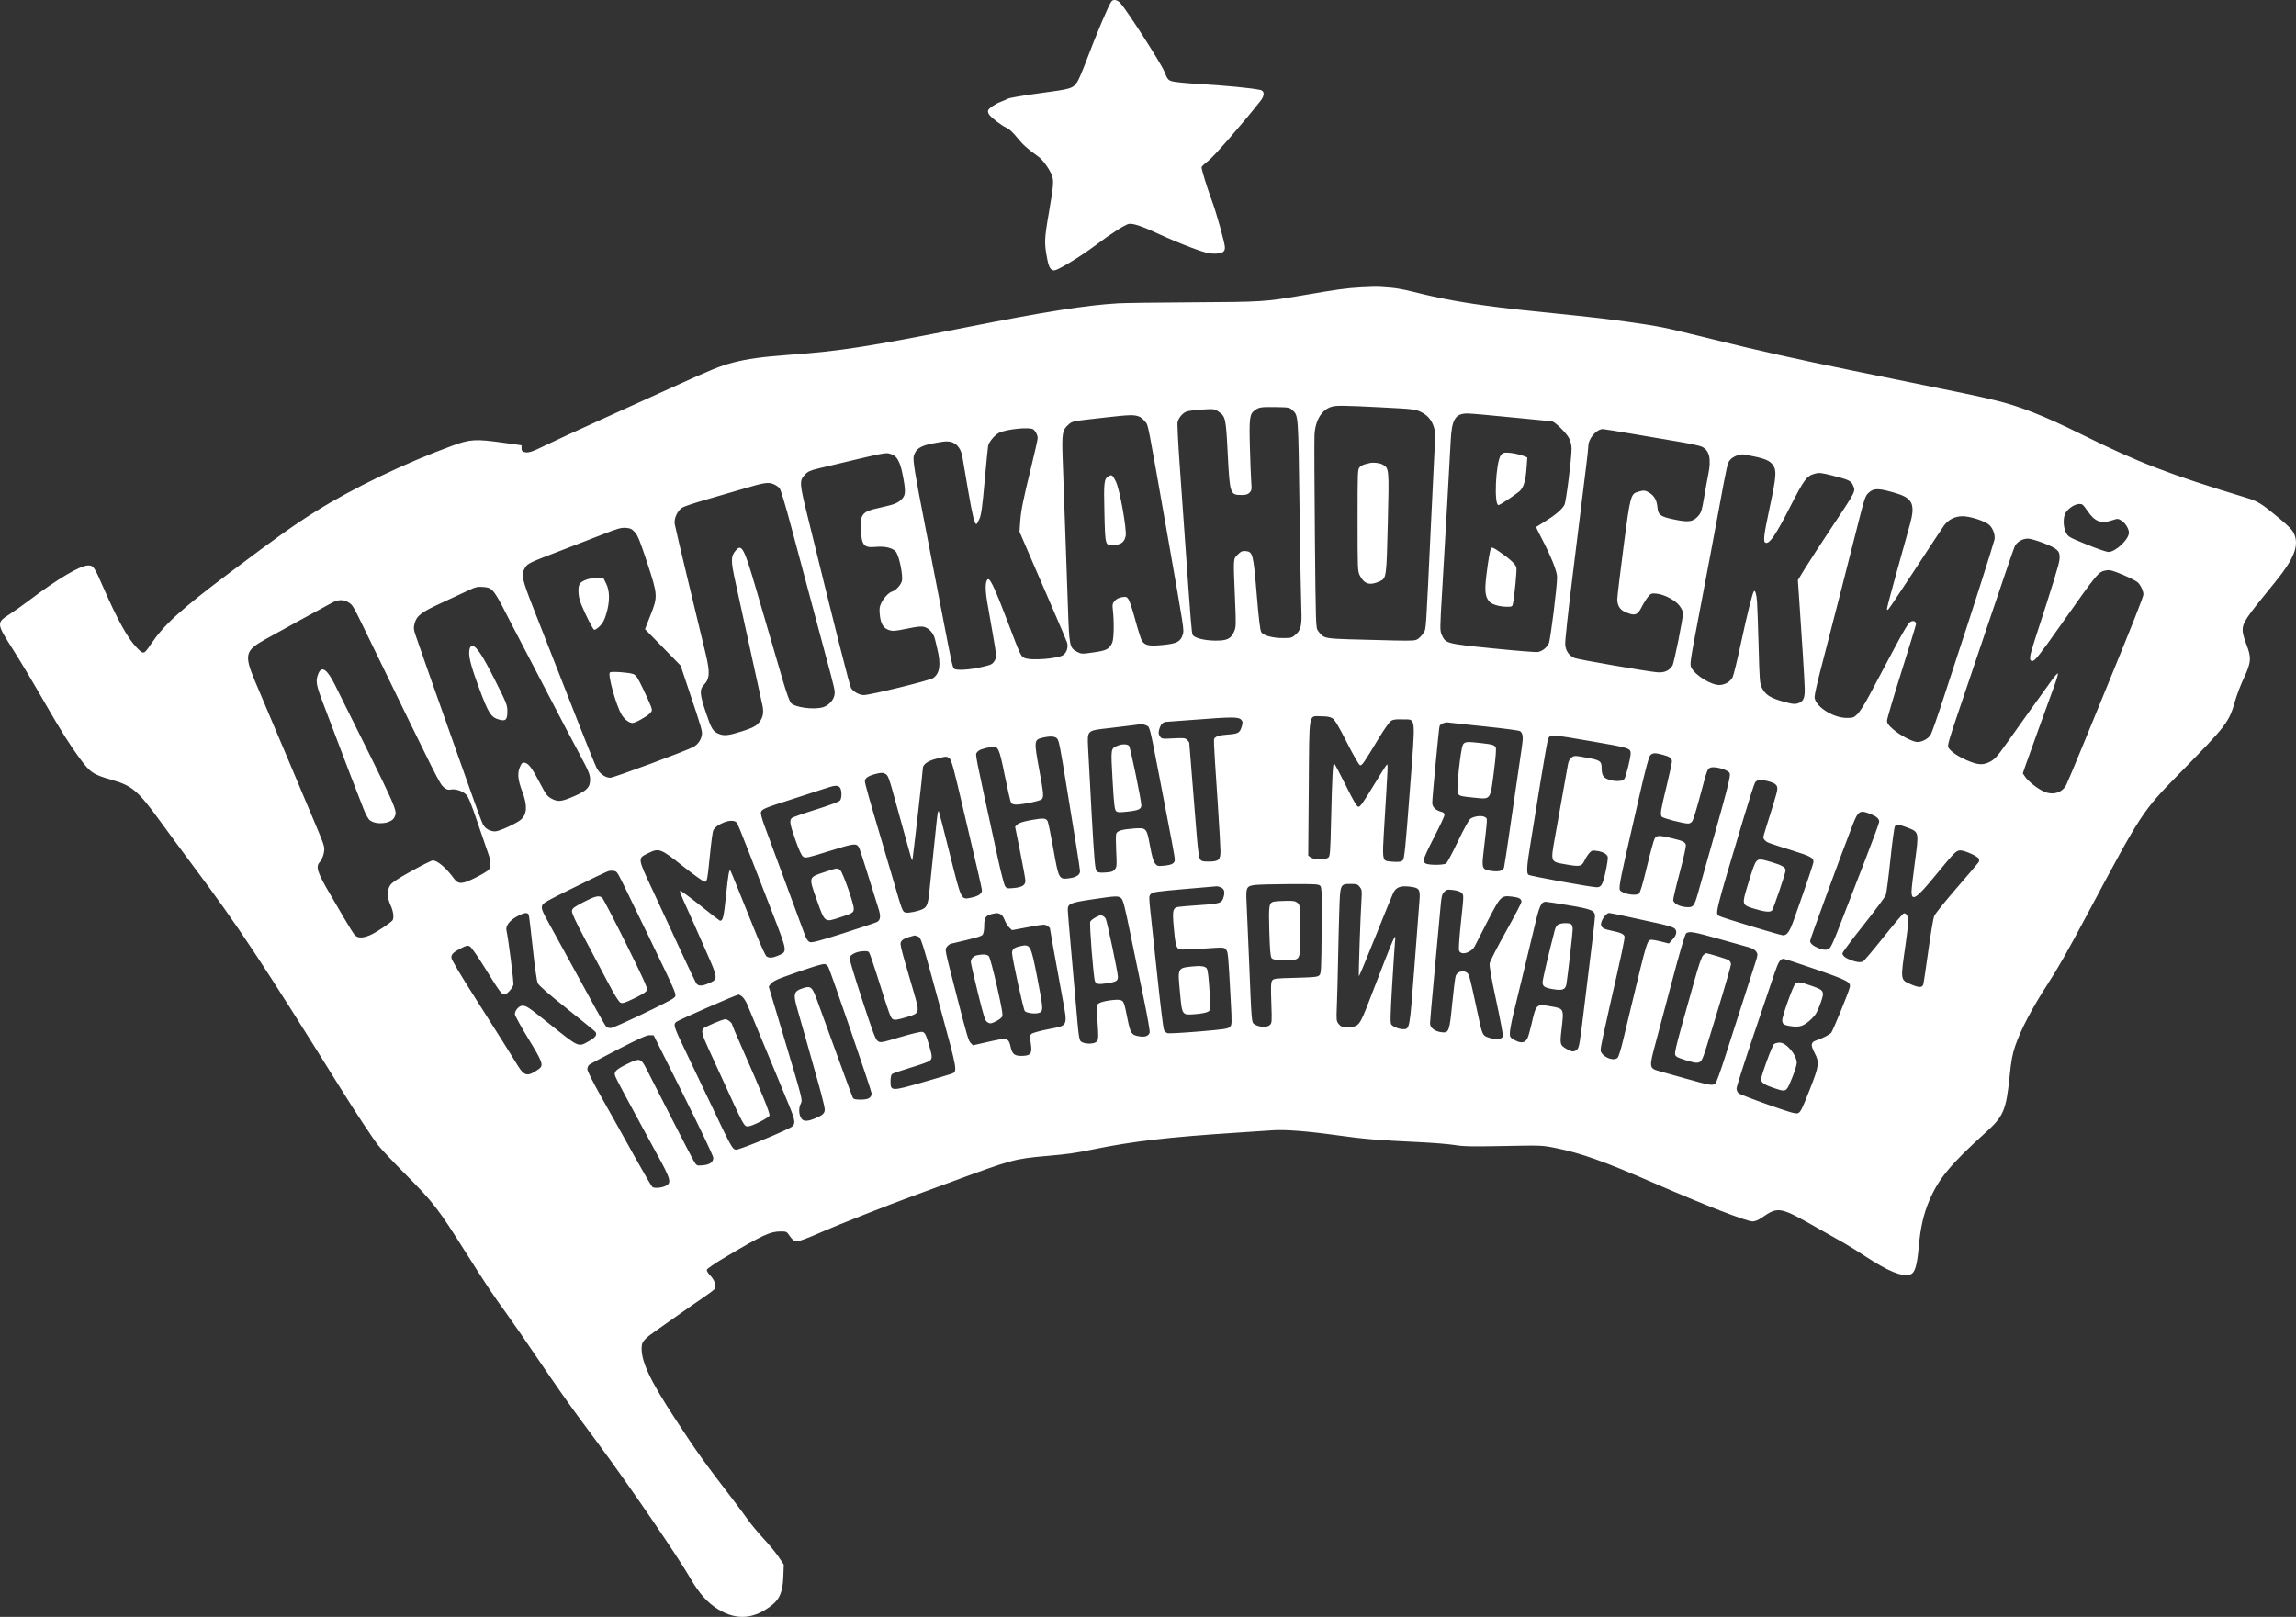 <?xml version="1.0" encoding="UTF-8"?> <svg xmlns="http://www.w3.org/2000/svg" width="115" height="81" viewBox="0 0 115 81" fill="none"><rect x="0" y="0" width="115" height="81" fill="#333333" stroke="none"/> <path fill-rule="evenodd" clip-rule="evenodd" d="M55.672 0.068C55.533 0.239 54.934 1.656 54.401 3.068C54.223 3.54 54.025 4.003 53.961 4.098C53.73 4.438 53.661 4.459 52.098 4.667C51.292 4.775 50.563 4.9 50.479 4.945C50.395 4.99 50.239 5.059 50.131 5.098C49.867 5.195 49.533 5.418 49.492 5.525C49.474 5.573 49.494 5.666 49.537 5.732C49.645 5.897 50.177 6.302 50.419 6.403C50.541 6.455 50.738 6.637 50.936 6.883C51.229 7.247 51.466 7.46 51.996 7.836C52.215 7.991 52.535 8.423 52.669 8.743C52.793 9.042 52.78 9.228 52.536 10.649C52.304 11.996 52.298 12.17 52.455 12.986C52.535 13.4 52.628 13.547 52.808 13.545C52.986 13.543 54.138 12.84 54.887 12.276C55.642 11.707 56.346 11.255 56.535 11.217C56.745 11.175 57.24 11.344 58.115 11.756C58.499 11.936 59.187 12.224 59.644 12.395C60.328 12.651 60.538 12.706 60.827 12.706C61.214 12.706 61.353 12.624 61.353 12.398C61.353 12.181 60.923 10.644 60.687 10.014C60.465 9.423 60.179 8.493 60.183 8.375C60.184 8.34 60.334 8.198 60.517 8.059C60.797 7.847 62.268 6.159 63.136 5.053C63.348 4.784 63.343 4.554 63.125 4.507C62.669 4.408 61.373 4.284 59.886 4.196C59.341 4.163 58.802 4.106 58.69 4.069C58.504 4.007 58.468 3.96 58.317 3.581C58.156 3.177 56.441 0.508 56.114 0.152C55.964 -0.011 55.765 -0.049 55.672 0.068ZM68.192 14.392C67.432 14.433 67.013 14.49 65.177 14.806C63.377 15.115 63.183 15.127 59.762 15.144C58.011 15.153 56.316 15.176 55.993 15.195C54.36 15.294 52.372 15.609 48.373 16.401C43.451 17.376 42.085 17.589 39.551 17.773C38.188 17.873 37.423 17.978 36.712 18.165C36.07 18.333 35.628 18.513 33.717 19.383C32.873 19.767 31.252 20.502 30.116 21.017C28.98 21.531 27.749 22.099 27.381 22.28C26.637 22.644 26.468 22.7 26.264 22.648C26.158 22.622 26.124 22.577 26.124 22.46L26.124 22.307L25.217 22.18C23.819 21.984 23.551 21.999 22.648 22.331C20.277 23.2 17.671 24.455 15.803 25.626C14.701 26.317 13.864 26.914 11.441 28.738C9.029 30.554 8.223 31.289 7.549 32.284C7.199 32.8 7.195 32.8 6.835 32.429C6.4 31.98 5.877 31.037 5.195 29.473C4.718 28.38 4.681 28.326 4.418 28.326C4.019 28.326 2.88 29.001 1.448 30.086C1.156 30.307 0.737 30.605 0.516 30.747C-0.199 31.209 -0.2 31.201 0.694 32.608C1.064 33.191 1.675 34.215 2.312 35.324C3.034 36.579 3.525 37.359 3.982 37.975C4.528 38.712 4.654 38.797 5.607 39.071C6.627 39.365 6.912 39.611 8.048 41.174C8.428 41.697 9.153 42.68 9.659 43.357C11.943 46.415 13.051 48.087 17.073 54.544C17.813 55.733 18.698 57.072 18.948 57.383C19.11 57.585 19.68 58.191 20.213 58.73C21.747 60.28 21.893 60.468 23.391 62.84C24.354 64.366 24.682 64.856 25.371 65.807C25.684 66.238 26.442 67.334 27.054 68.242C27.667 69.15 28.505 70.347 28.915 70.901C29.325 71.456 29.791 72.085 29.95 72.301C31.509 74.407 33.936 77.956 34.584 79.075C35.022 79.832 35.449 80.307 35.983 80.63C36.91 81.19 37.788 81.115 38.68 80.399C39.061 80.093 39.208 79.718 39.235 78.98L39.257 78.381L39.002 78C38.862 77.791 38.53 77.385 38.263 77.1C37.996 76.814 37.639 76.385 37.469 76.148C37.3 75.91 37.007 75.514 36.819 75.268C35.174 73.117 34.944 72.796 33.849 71.125C32.518 69.097 32.075 68.132 32.144 67.417C32.165 67.198 32.332 67.023 32.885 66.642C33.112 66.485 33.612 66.133 33.996 65.859C34.38 65.586 34.933 65.201 35.225 65.004C35.516 64.807 35.776 64.609 35.802 64.564C35.887 64.416 35.785 64.113 35.581 63.908C35.471 63.797 35.392 63.667 35.402 63.613C35.413 63.556 35.801 63.291 36.342 62.97C38.224 61.855 38.576 61.692 39.11 61.692C39.394 61.692 39.41 61.7 39.563 61.93C39.651 62.061 39.775 62.175 39.84 62.185C39.984 62.206 40.353 62.074 41.254 61.677C42.009 61.345 44.538 60.348 45.665 59.937C46.049 59.798 46.953 59.465 47.675 59.199C50.688 58.088 50.81 58.055 52.392 57.913C53.537 57.811 53.803 57.774 54.761 57.578C56.764 57.169 58.506 56.967 61.995 56.739C62.701 56.693 63.493 56.64 63.754 56.622C64.374 56.579 65.519 56.669 66.999 56.877C68.282 57.058 69.03 57.121 71.039 57.214C71.746 57.247 72.562 57.313 72.854 57.361C73.297 57.434 73.703 57.442 75.31 57.411C77.221 57.374 77.242 57.375 77.934 57.515C79.198 57.771 80.352 58.183 82.817 59.256C85.396 60.379 87.474 61.188 87.78 61.188C87.906 61.188 88.065 61.124 88.243 61.001C89.072 60.429 89.143 60.443 91.067 61.54C91.628 61.86 92.226 62.199 92.397 62.292C92.567 62.386 93.016 62.666 93.396 62.915C94.583 63.691 95.233 63.96 95.66 63.852C95.907 63.79 96.017 63.442 96.108 62.434C96.193 61.485 96.348 60.812 96.635 60.138C97.1 59.046 97.703 58.32 99.481 56.711C100.348 55.927 100.481 55.613 100.651 53.962C100.737 53.122 100.792 52.819 100.937 52.394C101.217 51.577 101.789 50.488 102.575 49.278C103.083 48.495 103.54 47.691 104.546 45.804C107.279 40.677 107.3 40.645 109.198 38.711C111.553 36.31 111.641 36.194 111.963 35.071C112.042 34.794 112.237 34.291 112.396 33.952C112.759 33.179 112.774 32.939 112.507 32.26C112.407 32.007 112.326 31.705 112.327 31.588C112.329 31.184 112.467 30.978 113.936 29.182C114.9 28.003 115.166 27.335 114.906 26.745C114.819 26.548 114.651 26.372 114.16 25.963C113.275 25.227 113.088 25.11 112.519 24.938C108.651 23.766 107.093 23.167 104.282 21.771C102.389 20.831 101.151 20.343 99.9 20.046C98.859 19.798 99.191 19.867 92.869 18.582C90.09 18.017 87.935 17.535 85.765 16.992C84.728 16.733 83.617 16.468 83.294 16.405C82.367 16.222 80.543 15.972 78.995 15.815C76.388 15.551 75.959 15.505 75.031 15.389C73.334 15.178 72.097 14.952 70.733 14.604C70.379 14.514 69.902 14.427 69.672 14.411C69.441 14.394 69.177 14.375 69.085 14.367C68.993 14.359 68.591 14.37 68.192 14.392ZM69.186 20.407C70.783 20.489 70.887 20.501 71.165 20.635C71.503 20.798 71.714 21.046 71.823 21.409C71.885 21.614 71.889 21.86 71.847 22.658C71.818 23.204 71.742 24.772 71.678 26.142C71.417 31.709 71.432 31.483 71.315 31.684C71.255 31.786 71.136 31.922 71.049 31.987C70.9 32.098 70.837 32.104 69.849 32.086C69.275 32.075 68.273 32.049 67.621 32.028C66.328 31.985 66.293 31.976 66.018 31.607C65.905 31.455 65.902 31.376 65.859 26.852C65.835 24.322 65.826 22.043 65.839 21.789C65.877 21.058 66.2 20.526 66.695 20.377C66.929 20.306 67.33 20.311 69.186 20.407ZM64.723 20.537C65.036 20.831 65.024 20.673 65.088 25.386C65.121 27.788 65.162 30.075 65.179 30.467C65.215 31.322 65.166 31.553 64.895 31.791C64.712 31.953 64.67 31.965 64.264 31.965C63.741 31.965 63.282 31.84 63.172 31.668C63.117 31.583 63.046 30.993 62.946 29.781C62.777 27.758 62.747 27.637 62.398 27.608C62.219 27.593 62.156 27.621 61.993 27.785C61.765 28.014 61.771 27.909 61.858 29.998C61.915 31.343 61.913 31.414 61.807 31.652C61.649 32.012 61.449 32.102 60.834 32.092C60.297 32.083 59.82 31.957 59.737 31.803C59.687 31.708 59.647 31.224 59.372 27.318C59.295 26.225 59.168 24.427 59.089 23.322C59.011 22.217 58.962 21.242 58.981 21.155C59.025 20.954 59.199 20.731 59.39 20.633C59.472 20.59 59.824 20.539 60.181 20.517C60.795 20.48 60.831 20.483 61.015 20.609C61.388 20.863 61.4 20.918 61.493 22.723C61.597 24.749 61.613 24.796 62.176 24.798C62.401 24.798 62.497 24.771 62.587 24.681C62.692 24.575 62.701 24.519 62.672 24.163C62.655 23.943 62.624 23.155 62.604 22.413C62.564 20.933 62.59 20.737 62.85 20.551C63.068 20.396 63.153 20.384 63.903 20.394C64.534 20.403 64.592 20.413 64.723 20.537ZM75.701 20.908C76.761 21.015 77.667 21.103 77.716 21.104C77.86 21.104 78.455 21.684 78.591 21.956C78.67 22.115 78.716 22.308 78.715 22.481C78.713 23.002 78.443 25.129 78.357 25.295C78.246 25.51 77.894 25.809 77.376 26.129C77.146 26.271 76.95 26.392 76.941 26.398C76.931 26.404 77.048 26.647 77.2 26.937C77.691 27.875 77.99 28.623 77.99 28.91C77.99 29.408 77.655 32.083 77.572 32.244C77.463 32.455 77.238 32.627 77.022 32.663C76.925 32.68 75.903 32.597 74.751 32.48C72.415 32.242 72.412 32.241 72.21 31.794C72.119 31.59 72.12 31.484 72.233 29.602C72.378 27.179 72.612 23.069 72.661 22.083C72.714 21.008 72.892 20.716 73.496 20.713C73.65 20.713 74.642 20.8 75.701 20.908ZM57.062 20.871C57.144 20.903 57.278 21.018 57.361 21.126C57.523 21.34 57.439 20.91 58.506 26.982C59.327 31.654 59.312 31.55 59.239 31.794C59.133 32.147 58.941 32.245 58.225 32.313C57.548 32.377 57.35 32.336 57.197 32.102C57.15 32.029 57.002 31.569 56.869 31.078C56.737 30.587 56.583 30.116 56.529 30.033C56.439 29.895 56.407 29.884 56.197 29.916C56.047 29.939 55.919 30.003 55.834 30.099C55.721 30.228 55.708 30.286 55.737 30.532C55.81 31.159 55.792 32.042 55.701 32.217C55.538 32.53 55.421 32.589 54.777 32.682C54.189 32.767 54.165 32.767 53.955 32.657C53.567 32.456 53.555 32.393 53.485 30.285C53.451 29.253 53.41 28.107 53.395 27.738C53.365 26.995 53.28 24.644 53.224 22.947C53.182 21.707 53.21 21.542 53.51 21.278C53.722 21.092 53.641 21.108 55.379 20.912C56.599 20.774 56.799 20.769 57.062 20.871ZM51.755 21.511C51.876 21.604 51.974 21.799 51.974 21.946C51.974 22.014 51.834 22.639 51.663 23.336C51.242 25.05 51.136 25.581 51.097 26.152L51.064 26.637L51.517 27.691C51.766 28.271 52.287 29.476 52.675 30.369C53.063 31.262 53.407 32.073 53.439 32.172C53.516 32.406 53.439 32.677 53.257 32.812C52.998 33.003 51.601 33.107 51.305 32.957C51.123 32.864 51.115 32.845 50.462 31.125C49.879 29.589 49.6 28.979 49.494 29.014C49.344 29.064 49.33 29.501 49.456 30.219C49.524 30.61 49.639 31.269 49.712 31.685C49.925 32.905 49.926 32.922 49.803 33.121C49.704 33.28 49.639 33.309 49.145 33.422C48.544 33.56 47.884 33.596 47.785 33.497C47.709 33.421 47.653 33.166 47.255 31.097C46.743 28.431 46.583 27.604 46.335 26.338C45.82 23.707 45.711 23.035 45.77 22.838C45.875 22.488 46.087 22.343 46.676 22.221C46.964 22.162 47.296 22.113 47.412 22.112C47.837 22.111 48.127 22.397 48.205 22.895C48.227 23.034 48.354 23.779 48.487 24.552C48.715 25.87 48.809 26.254 48.905 26.254C48.927 26.254 48.996 26.134 49.059 25.988C49.15 25.778 49.204 25.379 49.318 24.098C49.398 23.206 49.476 22.41 49.492 22.331C49.531 22.141 49.82 21.795 50.032 21.685C50.392 21.499 51.583 21.378 51.755 21.511ZM81.849 21.748C82.659 21.887 83.711 22.066 84.187 22.146C84.663 22.226 85.134 22.329 85.233 22.375C85.622 22.556 85.722 22.982 85.561 23.773C85.518 23.983 85.426 24.493 85.356 24.905C85.246 25.559 85.208 25.68 85.066 25.843C84.806 26.139 84.59 26.175 83.904 26.035C83.161 25.884 83.052 25.807 83.015 25.406C82.983 25.055 82.861 24.839 82.607 24.684C82.404 24.56 82.339 24.553 82.066 24.63C81.673 24.741 81.658 24.797 81.315 27.427C81.144 28.735 81.005 29.901 81.005 30.02C81.005 30.31 81.13 30.532 81.352 30.635C81.869 30.875 82.011 30.838 82.23 30.404C82.32 30.225 82.463 29.996 82.547 29.895C82.689 29.727 82.72 29.715 82.968 29.739C83.364 29.777 83.922 30.073 84.128 30.354C84.222 30.482 84.299 30.64 84.299 30.705C84.299 30.983 83.849 33.222 83.768 33.345C83.596 33.609 83.357 33.711 82.987 33.678C82.508 33.637 79.052 33.04 78.876 32.968C78.591 32.852 78.42 32.609 78.396 32.288C78.384 32.121 78.546 30.619 78.769 28.829C78.986 27.09 79.202 25.339 79.25 24.939C79.297 24.538 79.385 23.829 79.445 23.363C79.505 22.897 79.553 22.442 79.553 22.353C79.553 21.974 79.962 21.496 80.285 21.496C80.335 21.496 81.039 21.609 81.849 21.748ZM44.642 22.753C44.919 22.833 45.081 23.123 45.209 23.768C45.37 24.582 45.367 24.788 45.188 24.981C44.988 25.197 44.822 25.267 44.157 25.413C43.45 25.568 43.294 25.642 43.174 25.875C43.1 26.018 43.088 26.152 43.113 26.542C43.164 27.325 43.27 27.449 43.842 27.398C44.306 27.356 44.67 27.435 44.852 27.617C45.031 27.796 45.252 28.864 45.166 29.128C45.097 29.336 44.863 29.581 44.679 29.637C44.514 29.687 44.28 29.933 44.145 30.198C44.052 30.38 44.038 30.484 44.065 30.779C44.108 31.244 44.239 31.468 44.523 31.562C44.717 31.626 44.821 31.618 45.422 31.495C45.95 31.386 46.144 31.367 46.298 31.409C46.538 31.476 46.761 31.729 46.827 32.009C46.854 32.123 46.907 32.342 46.944 32.496C47.137 33.287 47.076 33.732 46.74 33.968C46.568 34.089 43.582 34.821 43.264 34.82C43.041 34.819 42.751 34.661 42.628 34.472C42.556 34.362 41.85 31.568 40.418 25.733C40.04 24.192 40.035 24.075 40.326 23.769C40.469 23.618 40.59 23.564 41.003 23.465C44.623 22.602 44.322 22.661 44.642 22.753ZM75.168 22.808C74.915 23.195 74.82 25.302 75.056 25.302C75.124 25.302 75.779 24.873 76.089 24.624C76.31 24.448 76.417 24.098 76.465 23.395L76.498 22.915L76.337 22.851C76.099 22.755 75.702 22.674 75.465 22.673C75.305 22.672 75.236 22.703 75.168 22.808ZM87.9 22.875C88.448 22.993 88.664 23.096 88.808 23.307C88.992 23.577 88.97 23.869 88.652 25.359C88.329 26.873 88.297 27.163 88.448 27.195C88.645 27.235 88.953 26.779 89.647 25.42C90.375 23.996 90.487 23.844 90.903 23.729C91.109 23.671 91.215 23.682 91.752 23.817C92.594 24.028 92.718 24.086 92.812 24.312C92.946 24.632 92.99 24.546 91.65 26.562C91.159 27.301 90.598 28.166 90.403 28.484L90.05 29.062L90.105 29.855C90.242 31.807 90.385 34.099 90.393 34.484C90.404 34.94 90.341 35.106 90.12 35.208C89.926 35.296 89.791 35.283 89.237 35.123C88.661 34.956 88.422 34.797 88.254 34.467C88.141 34.247 88.13 34.11 88.084 32.384C88.056 31.368 88.021 30.359 88.005 30.142C87.978 29.773 87.914 29.553 87.851 29.616C87.781 29.686 87.518 30.733 87.208 32.177C87.022 33.046 86.83 33.834 86.782 33.927C86.663 34.157 86.387 34.315 86.105 34.316C85.703 34.316 84.921 33.835 84.724 33.466C84.625 33.281 84.626 33.27 85.185 30.341C85.493 28.724 85.899 26.57 86.085 25.554C86.512 23.233 86.521 23.195 86.665 23.028C86.806 22.865 87.151 22.735 87.36 22.767C87.442 22.78 87.685 22.828 87.9 22.875ZM68.583 23.203C68.552 23.213 68.457 23.237 68.372 23.256C68.287 23.274 68.168 23.34 68.107 23.4C68 23.507 67.997 23.597 67.997 26.061C67.997 28.487 68.002 28.62 68.107 28.826C68.329 29.263 68.612 29.348 69.102 29.123C69.443 28.966 69.444 28.964 69.511 26.21C69.58 23.427 69.581 23.444 69.227 23.26C69.08 23.184 68.731 23.153 68.583 23.203ZM55.533 23.852C55.296 23.99 55.279 24.132 55.316 25.672C55.357 27.374 55.348 27.344 55.813 27.305C56.159 27.276 56.314 27.155 56.38 26.86C56.449 26.554 56.086 24.519 55.893 24.129C55.73 23.8 55.683 23.764 55.533 23.852ZM38.758 24.259C38.856 24.301 38.984 24.388 39.041 24.452C39.105 24.524 39.332 25.273 39.641 26.433C40.481 29.584 40.915 31.206 41.308 32.664C41.836 34.621 41.833 34.608 41.791 34.836C41.743 35.09 41.483 35.357 41.21 35.433C40.746 35.562 39.841 35.443 39.622 35.223C39.553 35.154 39.395 34.719 39.208 34.084C38.858 32.892 38.478 31.594 37.86 29.473C37.281 27.486 37.148 27.231 36.865 27.561C36.597 27.873 36.594 28.056 36.841 29.179C37.344 31.463 38.137 35.09 38.195 35.368C38.272 35.745 38.195 36.029 37.947 36.271C37.813 36.403 37.611 36.496 37.148 36.641C36.471 36.853 36.263 36.874 35.99 36.759C35.708 36.639 35.631 36.511 35.362 35.715C35.053 34.801 35.03 34.549 35.237 34.332C35.554 33.998 35.573 33.708 35.34 32.734C35.249 32.357 34.872 30.791 34.501 29.254C34.13 27.717 33.812 26.365 33.794 26.248C33.749 25.971 33.938 25.57 34.182 25.424C34.279 25.366 34.812 25.188 35.364 25.03C35.917 24.872 36.784 24.619 37.29 24.469C38.292 24.171 38.486 24.144 38.758 24.259ZM94.995 24.718C95.805 24.965 95.939 25.279 95.661 26.282C95.585 26.559 95.296 27.597 95.019 28.587C94.742 29.578 94.516 30.434 94.516 30.489C94.516 30.577 94.526 30.579 94.597 30.507C94.641 30.462 95.246 29.556 95.941 28.494C96.635 27.431 97.275 26.461 97.362 26.338C97.576 26.035 97.914 25.862 98.296 25.862C98.69 25.862 99.433 26.105 99.644 26.303C99.827 26.474 99.945 26.816 99.897 27.035C99.843 27.277 98.588 31.21 98.118 32.608C98.014 32.916 97.677 33.949 97.368 34.904C97.059 35.858 96.758 36.717 96.7 36.812C96.58 37.008 96.279 37.171 96.036 37.171C95.802 37.171 95.155 36.83 94.809 36.525C94.581 36.324 94.516 36.23 94.516 36.103C94.516 36.013 94.842 34.904 95.242 33.64C95.641 32.375 95.967 31.309 95.967 31.272C95.967 31.125 95.846 31.071 95.693 31.15C95.585 31.206 95.364 31.571 94.853 32.533C94.472 33.252 94.119 33.916 94.069 34.008C94.018 34.1 93.811 34.491 93.608 34.876C93.404 35.261 93.147 35.664 93.036 35.772C92.849 35.953 92.809 35.967 92.489 35.965C91.793 35.962 90.887 35.366 90.887 34.912C90.887 34.808 91.01 34.247 91.161 33.666C91.419 32.672 91.697 31.592 92.22 29.557C92.342 29.08 92.647 27.883 92.896 26.898C93.405 24.885 93.413 24.857 93.596 24.686C93.854 24.442 94.109 24.448 94.995 24.718ZM104.318 25.289C104.35 25.312 104.456 25.447 104.553 25.59C104.927 26.141 105.236 26.255 105.822 26.055C106.065 25.973 106.087 25.974 106.264 26.084C106.454 26.202 106.631 26.492 106.631 26.686C106.631 27.023 105.957 27.656 105.602 27.652C105.508 27.65 105.016 27.48 104.509 27.274C103.622 26.912 103.584 26.89 103.477 26.674C103.323 26.367 103.327 25.866 103.484 25.654C103.717 25.338 104.128 25.158 104.318 25.289ZM31.797 26.661C31.944 26.822 32.059 27.105 32.408 28.166C32.951 29.815 32.955 29.873 32.577 30.831L32.306 31.517L34.089 33.342L34.482 34.515C35.175 36.582 35.188 36.629 35.148 36.847C35.102 37.089 34.937 37.312 34.719 37.425C34.305 37.639 30.735 38.962 30.57 38.962C30.312 38.962 30.028 38.755 29.878 38.458C29.808 38.32 29.41 37.338 28.994 36.275C28.012 33.771 27.375 32.146 26.714 30.465C26.139 29 26.092 28.779 26.29 28.454C26.43 28.224 26.473 28.203 28.056 27.596C28.79 27.315 29.767 26.937 30.228 26.755C30.929 26.479 31.11 26.428 31.341 26.444C31.573 26.461 31.645 26.495 31.797 26.661ZM102.363 27.21C103.074 27.488 103.192 27.608 103.156 28.018C103.135 28.264 102.829 29.26 101.906 32.093C101.639 32.913 101.618 33.112 101.8 33.112C101.921 33.112 102.153 32.819 103.151 31.405C105.125 28.606 105.097 28.639 105.527 28.569C105.679 28.544 105.856 28.594 106.335 28.797C106.672 28.939 107.005 29.11 107.075 29.175C107.218 29.309 107.357 29.608 107.357 29.782C107.357 29.895 106.823 31.245 105.587 34.26C105.266 35.045 104.687 36.456 104.302 37.395C103.917 38.334 103.554 39.198 103.495 39.315C103.284 39.733 102.785 39.865 102.316 39.627C101.99 39.461 101.588 39.137 101.44 38.923L101.316 38.743L101.456 38.335C101.533 38.11 101.839 37.259 102.136 36.443C102.433 35.627 102.772 34.695 102.889 34.372C103.007 34.049 103.091 33.764 103.075 33.739C103.059 33.714 102.931 33.852 102.79 34.046C102.373 34.62 100.835 36.768 100.473 37.283C100.029 37.914 99.89 38.061 99.624 38.185C99.331 38.321 99.112 38.317 98.719 38.17C98.156 37.959 97.678 37.649 97.581 37.431C97.539 37.336 97.647 36.962 98.093 35.66C98.403 34.751 99.148 32.547 99.748 30.761C100.347 28.975 100.874 27.444 100.918 27.357C101.026 27.146 101.309 26.982 101.569 26.982C101.686 26.982 102.043 27.084 102.363 27.21ZM74.678 27.472C74.629 27.555 74.529 28.142 74.447 28.829C74.358 29.583 74.384 29.86 74.571 30.11C74.692 30.272 75.084 30.394 75.487 30.396C75.728 30.397 75.751 30.385 75.778 30.243C75.862 29.819 75.981 28.569 75.951 28.431C75.915 28.266 75.625 27.997 75.095 27.634C74.788 27.425 74.721 27.399 74.678 27.472ZM29.394 29.029C29.037 29.162 28.972 29.252 28.972 29.612C28.972 29.825 29.02 30.048 29.116 30.287C29.318 30.784 29.682 31.5 29.757 31.547C29.791 31.568 29.914 31.493 30.031 31.378C30.194 31.219 30.272 31.072 30.37 30.742C30.548 30.141 30.547 29.615 30.366 29.249L30.228 28.969L29.921 28.958C29.752 28.952 29.515 28.984 29.394 29.029ZM24.675 29.587C24.768 29.677 24.972 30.002 25.129 30.311C25.287 30.62 25.508 31.049 25.621 31.265C25.735 31.48 26.023 32.035 26.262 32.496C26.501 32.958 26.803 33.538 26.934 33.784C27.064 34.03 27.366 34.61 27.605 35.072C28.137 36.102 28.364 36.533 29.033 37.787C29.497 38.657 29.555 38.799 29.556 39.057C29.558 39.441 29.4 39.607 28.761 39.885C28.125 40.162 27.949 40.182 27.634 40.013C27.416 39.896 27.348 39.809 27.076 39.291C26.689 38.555 26.525 38.313 26.358 38.237C26.195 38.162 26.133 38.2 26.035 38.436C25.907 38.741 25.941 39.078 26.152 39.634C26.422 40.344 26.406 40.768 26.098 41.055C25.903 41.236 25 41.65 24.8 41.65C24.538 41.65 24.301 41.513 24.191 41.299C24.139 41.199 23.941 40.677 23.75 40.138C23.558 39.599 23.196 38.579 22.945 37.871C21.776 34.579 20.912 32.125 20.794 31.762C20.717 31.526 20.712 31.433 20.764 31.239C20.872 30.838 21.093 30.671 22.16 30.182C22.698 29.936 23.301 29.656 23.5 29.559C23.807 29.41 23.913 29.386 24.184 29.404C24.447 29.421 24.536 29.454 24.675 29.587ZM17.468 30.187C17.692 30.342 17.64 30.249 18.609 32.245C21.913 39.05 22.021 39.265 22.222 39.434C22.363 39.554 22.441 39.581 22.569 39.555C22.802 39.508 23.142 39.614 23.332 39.791C23.463 39.913 23.584 40.21 23.966 41.342C24.226 42.112 24.466 42.812 24.5 42.899C24.583 43.112 24.574 43.447 24.483 43.568C24.442 43.623 24.162 43.793 23.861 43.946C23.162 44.303 22.958 44.316 22.739 44.015C22.351 43.482 21.91 43.105 21.674 43.105C21.618 43.105 21.145 43.341 20.624 43.629C19.939 44.008 19.641 44.205 19.55 44.337C19.378 44.589 19.383 44.965 19.564 45.353C19.7 45.645 19.744 45.985 19.661 46.104C19.583 46.217 18.883 46.686 18.583 46.826C18.198 47.006 17.92 47.011 17.768 46.842C17.706 46.773 17.472 46.401 17.248 46.017C17.024 45.632 16.722 45.115 16.577 44.869C15.896 43.717 15.799 43.429 16.011 43.193C16.137 43.053 16.242 42.754 16.242 42.538C16.242 42.364 16.183 42.202 15.725 41.118C15.556 40.718 14.962 39.307 14.405 37.983C13.849 36.659 13.332 35.437 13.257 35.268C13.182 35.098 12.963 34.582 12.771 34.12C12.224 32.803 12.274 32.596 13.284 32.031C13.881 31.697 16.256 30.394 16.66 30.179C16.951 30.025 17.239 30.028 17.468 30.187ZM23.523 32.499C23.444 32.814 23.548 33.254 23.979 34.426C24.466 35.748 24.587 35.938 25.015 36.053C25.334 36.139 25.414 36.053 25.412 35.622C25.411 35.318 25.367 35.209 24.776 34.039C24.158 32.813 23.852 32.356 23.65 32.356C23.598 32.356 23.543 32.419 23.523 32.499ZM15.941 33.757C15.799 34.114 15.83 34.301 16.191 35.246C16.377 35.735 16.682 36.538 16.868 37.031C17.358 38.33 17.702 39.227 18.209 40.524C18.322 40.814 18.445 41.034 18.532 41.098C18.87 41.349 19.61 41.257 19.752 40.946C19.915 40.587 20.015 40.809 16.783 34.323C16.381 33.515 16.11 33.334 15.941 33.757ZM30.55 33.685C30.423 33.774 30.863 35.362 31.139 35.808C31.286 36.047 31.513 36.219 31.68 36.219C31.818 36.219 32.402 35.896 32.551 35.737C32.669 35.611 32.673 35.586 32.606 35.392C32.566 35.278 32.387 34.878 32.207 34.504C31.928 33.923 31.857 33.817 31.711 33.766C31.48 33.685 30.635 33.627 30.55 33.685ZM66.735 35.983C66.856 36.057 67.037 36.358 67.465 37.2C67.803 37.866 68.069 38.326 68.123 38.336C68.22 38.355 68.304 38.234 69.059 36.982C69.317 36.556 69.591 36.165 69.668 36.115C69.772 36.047 69.914 36.027 70.227 36.038C70.947 36.064 70.909 35.706 70.612 39.637C70.396 42.482 70.342 43.017 70.263 43.096C70.194 43.165 70.088 43.186 69.854 43.175C69.68 43.168 69.496 43.148 69.445 43.132C69.259 43.073 69.241 42.886 69.314 41.706C69.533 38.117 69.527 38.27 69.454 38.315C69.427 38.332 69.123 38.812 68.78 39.382C68.316 40.151 68.128 40.418 68.048 40.418C67.964 40.418 67.821 40.179 67.397 39.326C67.098 38.726 66.837 38.235 66.816 38.235C66.758 38.235 66.72 38.983 66.672 41.025C66.631 42.78 66.622 42.895 66.52 42.97C66.368 43.082 65.823 43.074 65.657 42.957L65.525 42.864L65.552 39.486C65.582 35.553 65.525 35.883 66.177 35.884C66.456 35.884 66.621 35.913 66.735 35.983ZM62.163 36.051C62.251 36.149 62.255 36.192 62.198 36.385C62.098 36.718 62.031 36.758 61.486 36.8C61.141 36.826 60.965 36.866 60.89 36.934C60.769 37.044 60.758 36.688 60.992 40.222C61.068 41.361 61.129 42.45 61.13 42.64C61.13 43.081 61.037 43.161 60.532 43.161C60.231 43.161 60.172 43.144 60.103 43.035C60.049 42.951 59.993 42.527 59.933 41.762C59.883 41.13 59.781 39.858 59.705 38.934C59.63 38.011 59.567 37.236 59.567 37.213C59.567 37.19 59.519 37.123 59.46 37.065C59.366 36.97 59.293 36.962 58.769 36.989C58.195 37.018 58.181 37.016 58.094 36.883C58.024 36.774 58.017 36.705 58.062 36.541C58.134 36.281 58.249 36.164 58.44 36.16C58.522 36.157 59.167 36.11 59.873 36.054C61.687 35.911 62.035 35.911 62.163 36.051ZM74.361 36.391C75.298 36.487 76.098 36.594 76.14 36.629C76.282 36.746 76.301 36.92 76.226 37.423C76.094 38.296 75.928 39.433 75.641 41.426C75.489 42.488 75.35 43.401 75.333 43.455C75.282 43.621 75.101 43.678 74.751 43.637C74.247 43.578 74.212 43.514 74.294 42.795C74.517 40.845 74.508 41.03 74.387 40.94C74.249 40.836 73.83 40.881 73.645 41.02C73.569 41.077 73.307 41.553 73.022 42.15C72.752 42.718 72.486 43.215 72.43 43.256C72.324 43.334 71.707 43.349 71.458 43.279C71.373 43.256 71.312 43.193 71.301 43.118C71.29 43.045 71.501 42.575 71.817 41.966C72.111 41.4 72.351 40.886 72.351 40.824C72.351 40.747 72.302 40.698 72.201 40.672C71.917 40.601 71.737 40.427 71.737 40.225C71.737 39.961 72.067 36.491 72.103 36.377C72.138 36.267 72.386 36.166 72.547 36.195C72.608 36.206 73.425 36.295 74.361 36.391ZM57.415 36.34C57.594 36.422 57.58 36.365 58.059 38.851C58.754 42.453 58.841 42.922 58.841 43.069C58.841 43.254 58.694 43.333 58.284 43.37C57.99 43.397 57.958 43.388 57.849 43.25C57.769 43.148 57.692 42.879 57.603 42.39C57.435 41.468 57.423 41.455 56.782 41.505C56.184 41.551 55.954 41.622 55.906 41.774C55.885 41.839 55.886 42.235 55.907 42.655C55.944 43.361 55.938 43.428 55.838 43.552C55.748 43.663 55.666 43.691 55.373 43.71C55.077 43.729 55 43.715 54.925 43.629C54.848 43.542 54.809 43.102 54.682 40.866C54.599 39.403 54.518 37.889 54.501 37.501C54.46 36.562 54.415 36.605 55.579 36.472C56.068 36.416 56.593 36.352 56.747 36.33C57.17 36.268 57.26 36.27 57.415 36.34ZM79.749 37.142C81.596 37.459 81.675 37.484 81.675 37.74C81.675 37.967 81.432 38.942 81.353 39.032C81.198 39.209 80.498 39.121 80.321 38.903C80.259 38.826 80.223 38.686 80.223 38.519C80.223 38.125 80.167 38.083 79.47 37.956C78.873 37.848 78.852 37.847 78.717 37.947C78.629 38.012 78.564 38.131 78.539 38.268C78.478 38.615 78.121 40.624 77.903 41.837C77.657 43.215 77.638 43.161 78.4 43.298C79.126 43.429 79.219 43.412 79.358 43.123C79.419 42.993 79.528 42.821 79.6 42.739C79.718 42.604 79.755 42.594 79.991 42.628C80.29 42.672 80.48 42.777 80.527 42.925C80.545 42.982 80.496 43.316 80.419 43.669C80.275 44.322 80.203 44.45 79.975 44.448C79.695 44.447 76.632 43.887 76.555 43.824C76.448 43.735 76.474 43.367 76.67 42.182C76.746 41.72 76.962 40.388 77.149 39.223C77.337 38.057 77.514 37.058 77.544 37.002C77.661 36.783 77.653 36.782 79.749 37.142ZM52.942 36.993C53.043 37.106 53.083 37.31 53.451 39.578C53.588 40.425 53.789 41.66 53.898 42.322C54.006 42.984 54.095 43.578 54.095 43.642C54.095 43.826 53.91 43.95 53.563 43.997C53.039 44.068 53.028 44.047 52.758 42.526C52.632 41.822 52.505 41.201 52.475 41.144C52.388 40.981 52.257 40.971 51.644 41.084C51.243 41.157 51.034 41.224 50.955 41.302L50.843 41.415L51.101 42.696C51.243 43.401 51.359 44.042 51.359 44.121C51.359 44.343 51.195 44.448 50.788 44.486C50.446 44.518 50.417 44.511 50.338 44.386C50.291 44.313 50.138 43.724 49.996 43.077C48.785 37.523 48.845 37.826 48.932 37.693C49.011 37.573 49.2 37.5 49.631 37.422C49.999 37.356 50.039 37.438 50.324 38.841C50.464 39.528 50.604 40.139 50.636 40.198C50.676 40.274 50.753 40.306 50.893 40.306C51.223 40.306 52.087 40.128 52.173 40.042C52.287 39.928 52.276 39.779 52.058 38.595C51.783 37.096 51.787 37.058 52.229 36.954C52.596 36.868 52.841 36.881 52.942 36.993ZM73.279 37.297C73.16 37.484 72.935 39.584 73.017 39.739C73.091 39.877 73.147 39.892 73.887 39.966C74.672 40.046 74.643 40.086 74.825 38.657C74.918 37.927 74.949 37.507 74.916 37.443C74.849 37.319 74.756 37.291 74.186 37.226C73.478 37.144 73.371 37.153 73.279 37.297ZM55.965 37.361C55.63 37.507 55.635 37.474 55.725 39.079C55.792 40.257 55.825 40.553 55.897 40.625C55.973 40.702 56.053 40.706 56.491 40.657C57.031 40.597 57.166 40.533 57.166 40.338C57.166 40.093 56.618 37.448 56.551 37.366C56.467 37.265 56.191 37.262 55.965 37.361ZM83.283 37.811C83.639 37.906 83.741 37.982 83.741 38.154C83.741 38.225 83.615 38.801 83.462 39.433C83.176 40.609 83.149 40.782 83.231 40.913C83.279 40.989 84.311 41.258 84.554 41.258C84.631 41.258 84.721 41.205 84.768 41.132C84.813 41.063 84.978 40.527 85.134 39.942C85.518 38.511 85.516 38.516 85.675 38.455C85.883 38.376 86.516 38.55 86.624 38.715C86.71 38.848 86.599 39.273 85.043 44.757C84.854 45.422 84.802 45.478 84.414 45.438C84.097 45.405 83.838 45.261 83.806 45.099C83.796 45.047 83.942 44.427 84.131 43.719C84.329 42.977 84.459 42.386 84.439 42.321C84.391 42.172 84.296 42.127 83.731 41.99C83.115 41.841 82.982 41.842 82.88 42C82.836 42.069 82.66 42.705 82.491 43.412C82.272 44.325 82.153 44.721 82.082 44.774C81.961 44.865 81.516 44.821 81.269 44.693C81.111 44.611 81.105 44.594 81.132 44.318C81.148 44.159 81.276 43.525 81.417 42.909C81.559 42.294 81.871 40.928 82.111 39.874C82.409 38.567 82.58 37.922 82.65 37.845C82.771 37.711 82.884 37.705 83.283 37.811ZM47.558 37.997C47.657 38.077 47.773 38.501 48.206 40.362C48.497 41.609 48.835 43.053 48.958 43.57C49.081 44.088 49.182 44.556 49.182 44.611C49.182 44.77 49.001 44.894 48.666 44.964C48.125 45.078 48.169 45.166 47.567 42.763C47.279 41.612 47.035 40.66 47.024 40.647C46.976 40.589 46.954 40.727 46.867 41.594C46.817 42.102 46.741 42.832 46.698 43.217C46.656 43.602 46.593 44.207 46.559 44.561C46.491 45.27 46.436 45.431 46.225 45.538C46.004 45.65 45.509 45.752 45.364 45.715C45.203 45.675 45.196 45.656 44.771 44.197C44.583 43.55 44.294 42.568 44.129 42.014C43.549 40.064 43.32 39.25 43.32 39.144C43.32 38.981 43.479 38.87 43.848 38.774C44.115 38.704 44.208 38.701 44.32 38.755C44.487 38.835 44.511 38.9 44.888 40.278C45.047 40.863 45.26 41.632 45.36 41.986C45.46 42.34 45.571 42.739 45.607 42.873C45.643 43.007 45.683 43.106 45.696 43.093C45.718 43.071 46.223 38.652 46.223 38.482C46.223 38.293 46.482 38.111 46.895 38.01C47.422 37.88 47.416 37.88 47.558 37.997ZM88.646 39.161C88.848 39.221 88.956 39.289 88.997 39.379C89.061 39.52 89.02 39.683 88.548 41.163C88.422 41.557 88.319 41.912 88.319 41.952C88.319 41.992 88.365 42.066 88.421 42.117C88.53 42.216 88.578 42.233 89.837 42.627C90.674 42.889 90.831 42.974 90.831 43.166C90.831 43.264 90.559 44.07 89.871 46.017C89.639 46.672 89.515 46.856 89.305 46.856C89.182 46.856 86.297 45.984 86.128 45.896C85.893 45.773 85.862 45.899 87.342 40.95C87.609 40.057 87.863 39.27 87.907 39.2C88.003 39.048 88.225 39.036 88.646 39.161ZM42.06 39.442C42.166 39.549 42.177 39.964 42.077 40.102C42.034 40.16 41.56 40.338 40.878 40.552C40.258 40.746 39.712 40.937 39.665 40.977C39.529 41.089 39.561 41.288 39.844 42.089C40.028 42.608 40.148 42.864 40.233 42.921C40.347 42.997 40.456 42.973 41.554 42.63C42.811 42.237 42.901 42.228 43.034 42.477C43.062 42.53 43.264 43.153 43.483 43.861C43.702 44.569 43.933 45.308 43.996 45.503C44.125 45.898 44.104 46.093 43.924 46.19C43.858 46.225 43.105 46.477 42.25 46.75C41.022 47.142 40.669 47.235 40.562 47.194C40.467 47.158 40.391 47.047 40.305 46.818C40.238 46.639 39.798 45.447 39.326 44.169C38.855 42.891 38.383 41.612 38.276 41.327C38.17 41.042 38.096 40.757 38.112 40.695C38.154 40.536 38.283 40.481 39.607 40.058C40.252 39.852 40.993 39.612 41.254 39.523C41.809 39.336 41.941 39.323 42.06 39.442ZM93.734 40.797C93.992 40.903 94.125 41.026 94.125 41.161C94.125 41.221 93.82 42.054 93.447 43.013C92.43 45.628 92.357 45.815 92.046 46.629C91.888 47.043 91.713 47.427 91.658 47.483C91.533 47.608 91.357 47.611 91.075 47.495C90.804 47.382 90.664 47.259 90.664 47.133C90.664 47.045 92.242 42.742 92.79 41.335C93.076 40.602 93.153 40.558 93.734 40.797ZM36.926 41.245C36.988 41.349 37.688 43.132 38.721 45.816C39.447 47.702 39.443 47.67 38.989 47.866C38.693 47.993 38.523 48.005 38.389 47.906C38.337 47.867 38.097 47.345 37.856 46.744C37.012 44.641 36.604 43.637 36.584 43.614C36.52 43.538 36.475 43.79 36.366 44.848C36.251 45.961 36.212 46.126 36.062 46.127C36.047 46.127 35.594 45.776 35.057 45.347C34.52 44.918 34.071 44.592 34.06 44.624C34.049 44.656 34.116 44.85 34.209 45.055C34.539 45.785 34.886 46.563 35.388 47.704C35.973 49.029 35.974 49.055 35.5 49.26C35.15 49.411 34.969 49.408 34.866 49.25C34.822 49.18 34.46 48.418 34.062 47.556C33.665 46.694 33.045 45.359 32.686 44.589C31.933 42.979 31.936 43.003 32.433 42.757C33.011 42.471 33.065 42.49 34.196 43.385C34.74 43.816 35.232 44.169 35.288 44.169C35.42 44.169 35.427 44.131 35.561 42.807C35.622 42.196 35.695 41.654 35.723 41.602C35.808 41.442 35.983 41.312 36.265 41.199C36.57 41.078 36.837 41.096 36.926 41.245ZM95.535 41.459C96.121 41.684 96.117 41.667 95.913 43.179C95.82 43.866 95.744 44.532 95.744 44.659C95.744 45.176 95.986 45.018 96.898 43.906C97.904 42.681 97.982 42.602 98.19 42.602C98.411 42.602 99.067 42.899 99.114 43.02C99.134 43.072 99.131 43.148 99.108 43.189C99.085 43.23 98.593 43.808 98.016 44.473C97.438 45.139 96.927 45.776 96.879 45.89C96.832 46.003 96.697 46.803 96.579 47.668C96.46 48.532 96.348 49.28 96.329 49.33C96.271 49.482 96.111 49.48 95.738 49.322C95.174 49.082 95.182 49.133 95.441 47.342C95.515 46.823 95.577 46.293 95.577 46.163C95.577 45.888 95.475 45.715 95.344 45.765C95.295 45.784 94.837 46.324 94.326 46.966C93.815 47.608 93.358 48.148 93.31 48.166C93.165 48.222 92.998 48.205 92.731 48.106C92.431 47.996 92.283 47.88 92.283 47.757C92.283 47.708 92.757 47.072 93.336 46.344C93.916 45.615 94.419 44.935 94.455 44.832C94.491 44.729 94.594 43.93 94.685 43.055C94.776 42.181 94.879 41.432 94.913 41.39C95.002 41.283 95.103 41.294 95.535 41.459ZM87.974 43.147C87.877 43.262 87.791 43.499 87.508 44.439C87.246 45.305 87.256 45.338 87.826 45.513C88.38 45.684 88.668 45.714 88.754 45.611C88.832 45.517 89.435 43.739 89.435 43.604C89.435 43.453 89.261 43.348 88.757 43.196C88.188 43.023 88.085 43.017 87.974 43.147ZM41.282 43.693C40.492 43.955 40.499 43.926 40.904 45.068C41.318 46.233 41.292 46.213 42.055 45.964C42.712 45.749 42.762 45.718 42.762 45.518C42.762 45.258 42.215 43.702 42.086 43.595C41.938 43.472 41.953 43.471 41.282 43.693ZM31.172 44.197C31.326 44.505 31.914 45.714 32.478 46.884C34.002 50.044 33.919 49.837 33.731 50.006C33.56 50.161 30.748 51.503 30.597 51.502C30.517 51.502 30.422 51.483 30.387 51.46C30.352 51.438 30.116 51.041 29.863 50.579C29.611 50.117 29.19 49.349 28.928 48.872C28.667 48.394 28.319 47.758 28.155 47.458C27.991 47.157 27.748 46.716 27.616 46.478C27.155 45.65 27.11 45.542 27.151 45.379C27.185 45.242 27.365 45.139 28.767 44.453C30.649 43.533 30.463 43.613 30.699 43.626C30.884 43.637 30.902 43.659 31.172 44.197ZM66.124 44.371C66.204 44.451 66.212 44.698 66.198 46.608C66.183 48.583 66.174 48.764 66.083 48.856C65.996 48.943 65.841 48.959 64.891 48.984C63.893 49.009 63.793 49.021 63.721 49.121C63.656 49.21 63.648 49.413 63.677 50.24C63.712 51.221 63.709 51.254 63.595 51.356C63.455 51.481 63.058 51.46 62.839 51.316C62.682 51.214 62.691 51.311 62.554 47.92C62.508 46.796 62.456 45.587 62.438 45.233C62.398 44.449 62.428 44.386 62.868 44.333C63.033 44.313 63.812 44.293 64.601 44.289C65.85 44.282 66.046 44.293 66.124 44.371ZM68.106 44.431C68.211 44.565 68.221 44.632 68.195 45.033C68.14 45.871 68.038 48.876 68.064 48.902C68.078 48.916 68.449 48.027 68.889 46.926C69.329 45.825 69.734 44.834 69.789 44.723C69.923 44.453 70.139 44.367 70.577 44.413C71.086 44.467 71.142 44.539 71.099 45.092C71.08 45.339 70.964 46.849 70.843 48.447C70.602 51.605 70.611 51.559 70.275 51.559C70.081 51.559 69.781 51.44 69.686 51.325C69.631 51.258 69.639 50.868 69.726 49.398C69.787 48.385 69.851 47.405 69.869 47.22C69.926 46.646 69.942 46.611 68.549 50.215C68.097 51.385 68.046 51.447 67.523 51.447C67.202 51.447 67.156 51.432 67.048 51.294C66.935 51.151 66.93 51.099 66.959 50.413C66.976 50.012 67.003 48.991 67.019 48.144C67.035 47.297 67.064 46.128 67.084 45.547C67.126 44.289 67.13 44.281 67.658 44.281C67.95 44.281 68.002 44.298 68.106 44.431ZM61.15 44.456C61.317 44.532 61.36 44.671 61.292 44.918C61.202 45.246 61.134 45.27 60.097 45.341C59.575 45.376 59.084 45.418 59.007 45.433C58.748 45.483 58.718 45.612 58.785 46.398C58.859 47.273 58.917 47.509 59.071 47.558C59.135 47.579 59.665 47.563 60.25 47.523C61.308 47.45 61.312 47.451 61.408 47.569C61.511 47.697 61.517 47.759 61.641 50.063C61.708 51.3 61.706 51.341 61.601 51.446C61.507 51.539 61.299 51.569 60.053 51.674C59.262 51.74 58.555 51.779 58.483 51.761C58.409 51.743 58.327 51.661 58.294 51.574C58.262 51.489 58.12 50.336 57.979 49.012C57.838 47.688 57.681 46.219 57.63 45.747C57.54 44.911 57.541 44.888 57.646 44.782C57.739 44.688 57.956 44.657 59.316 44.54C60.175 44.466 60.909 44.403 60.946 44.399C60.983 44.396 61.075 44.421 61.15 44.456ZM73.213 44.731C73.32 44.836 73.32 44.851 73.178 46.169C73.09 46.995 73.053 47.548 73.083 47.626C73.182 47.89 73.719 47.719 73.881 47.372C73.935 47.258 74.23 46.682 74.536 46.092C75.169 44.876 75.191 44.854 75.741 44.919C76.088 44.96 76.204 45.025 76.204 45.18C76.204 45.236 75.854 45.907 75.426 46.671C74.998 47.435 74.633 48.148 74.614 48.256C74.59 48.392 74.691 48.968 74.944 50.143C75.144 51.074 75.294 51.873 75.276 51.919C75.213 52.084 74.851 52.096 74.466 51.945C74.275 51.87 74.224 51.754 74.082 51.083C73.812 49.803 73.629 49.002 73.571 48.857C73.462 48.581 73.028 48.599 72.913 48.885C72.885 48.955 72.808 49.566 72.741 50.243C72.599 51.683 72.573 51.754 72.211 51.713C71.868 51.674 71.626 51.487 71.626 51.261C71.626 51.163 71.728 50.012 71.851 48.704C71.974 47.395 72.104 45.985 72.139 45.57C72.197 44.896 72.218 44.802 72.337 44.682C72.457 44.562 72.5 44.553 72.788 44.587C72.982 44.611 73.147 44.667 73.213 44.731ZM29.223 45.193C28.746 45.442 28.662 45.507 28.647 45.636C28.635 45.743 28.823 46.151 29.293 47.035C29.658 47.722 30.181 48.709 30.455 49.228C30.78 49.843 30.997 50.192 31.078 50.23C31.182 50.279 31.301 50.24 31.785 50.005C32.201 49.802 32.378 49.685 32.407 49.594C32.438 49.496 32.202 48.975 31.346 47.252C30.741 46.034 30.205 45.005 30.156 44.967C30 44.844 29.795 44.894 29.223 45.193ZM56.154 44.995C56.251 45.075 56.331 45.381 56.604 46.716C56.786 47.609 57.089 49.078 57.277 49.979C57.465 50.881 57.603 51.669 57.584 51.729C57.531 51.897 57.359 51.962 57.078 51.919C56.675 51.859 56.623 51.782 56.47 51.026C56.305 50.206 56.289 50.163 56.131 50.103C55.968 50.041 55.225 50.146 55.051 50.256C54.918 50.339 54.918 50.34 54.964 51.047C55.029 52.032 55.025 52.107 54.9 52.202C54.768 52.302 54.394 52.309 54.207 52.214C54.042 52.13 54.044 52.146 53.872 50.131C53.806 49.361 53.691 48.058 53.617 47.234C53.542 46.411 53.481 45.661 53.481 45.568C53.481 45.275 53.615 45.218 54.696 45.057C55.906 44.876 56.006 44.871 56.154 44.995ZM63.85 45.161C63.555 45.206 63.537 45.306 63.577 46.666C63.605 47.588 63.633 47.926 63.691 47.995C63.753 48.07 63.875 48.088 64.336 48.088C65.178 48.088 65.122 48.192 65.118 46.629C65.115 45.343 65.113 45.328 64.986 45.225C64.883 45.142 64.772 45.122 64.431 45.129C64.197 45.134 63.935 45.148 63.85 45.161ZM78.576 45.352C79.729 45.546 79.888 45.614 79.888 45.912C79.888 45.997 79.826 46.566 79.75 47.176C79.673 47.785 79.497 49.229 79.358 50.383C79.13 52.275 79.094 52.492 78.988 52.581C78.835 52.709 78.734 52.703 78.47 52.552C78.135 52.359 78.125 52.323 78.212 51.577C78.335 50.513 78.344 50.533 77.664 50.413C76.942 50.286 76.941 50.287 76.702 51.335C76.635 51.627 76.546 51.936 76.503 52.02C76.386 52.249 76.174 52.278 75.87 52.106C75.627 51.969 75.618 51.954 75.626 51.719C75.632 51.585 75.712 51.16 75.805 50.775C75.898 50.39 76.124 49.458 76.308 48.704C76.491 47.949 76.746 46.891 76.874 46.352C77.11 45.361 77.196 45.179 77.424 45.175C77.475 45.175 77.993 45.254 78.576 45.352ZM26.483 45.828C26.502 45.879 26.592 46.628 26.684 47.494C26.781 48.409 26.885 49.143 26.932 49.248C26.989 49.373 27.443 49.77 28.398 50.531C29.159 51.137 29.8 51.66 29.823 51.694C29.922 51.836 29.826 51.975 29.502 52.155C28.947 52.464 29.038 52.505 27.475 51.258C26.451 50.441 26.364 50.383 26.16 50.383C25.995 50.383 25.789 50.619 25.789 50.807C25.789 50.878 26.091 51.428 26.459 52.03C27.193 53.228 27.242 53.375 26.976 53.563C26.433 53.946 26.262 53.917 25.939 53.391C25.487 52.654 25.09 52.025 23.87 50.105C23.044 48.807 22.607 48.069 22.607 47.973C22.607 47.797 22.704 47.704 23.099 47.499C23.339 47.374 23.419 47.356 23.524 47.404C23.602 47.44 23.911 47.882 24.315 48.534C25.021 49.676 25.13 49.823 25.267 49.823C25.383 49.823 25.67 49.51 25.714 49.335C25.742 49.221 25.462 47.018 25.366 46.604C25.317 46.391 25.52 46.118 25.873 45.923C26.244 45.718 26.429 45.689 26.483 45.828ZM50.09 45.788C50.176 45.82 50.258 45.928 50.319 46.087C50.371 46.224 50.475 46.394 50.552 46.466L50.69 46.597L51.505 46.444C52.257 46.303 52.33 46.298 52.454 46.379C52.527 46.427 52.588 46.485 52.588 46.508C52.588 46.552 52.845 47.982 53.199 49.907C53.484 51.463 53.53 51.357 52.481 51.565C52.053 51.649 51.706 51.748 51.654 51.799C51.579 51.874 51.575 51.94 51.625 52.241C51.708 52.744 51.642 52.869 51.281 52.892C50.842 52.92 50.707 52.834 50.626 52.472C50.517 51.984 50.47 51.972 49.526 52.186L48.734 52.366L48.622 52.254C48.508 52.139 48.445 51.93 47.946 49.991C47.298 47.474 47.322 47.591 47.42 47.441C47.469 47.367 47.565 47.293 47.633 47.277C48.918 46.977 49.159 46.907 49.223 46.82C49.262 46.767 49.294 46.591 49.294 46.429C49.294 45.913 49.371 45.828 49.918 45.743C49.939 45.739 50.017 45.76 50.09 45.788ZM81.58 45.935C82.077 46.044 82.773 46.197 83.126 46.274C83.479 46.352 83.812 46.456 83.866 46.505C84.015 46.64 83.984 46.836 83.777 47.062L83.591 47.266L83.222 47.173C83.019 47.122 82.805 47.08 82.747 47.08C82.501 47.08 82.521 47.017 81.71 50.39C81.574 50.956 81.382 51.753 81.284 52.162C81.186 52.571 81.069 52.943 81.024 52.988C80.807 53.205 80.168 52.907 80.168 52.59C80.168 52.482 80.36 51.568 80.644 50.327C81.214 47.837 81.393 46.993 81.368 46.913C81.33 46.792 81.169 46.719 80.751 46.632C80.345 46.549 80.241 46.497 80.196 46.355C80.14 46.178 80.427 45.737 80.598 45.737C80.64 45.737 81.082 45.826 81.58 45.935ZM54.864 45.963C54.75 46.024 54.635 46.117 54.608 46.171C54.555 46.275 54.77 48.995 54.844 49.161C54.908 49.306 55.02 49.324 55.453 49.258C55.915 49.187 55.993 49.139 55.993 48.931C55.993 48.73 55.451 46.151 55.381 46.02C55.331 45.926 55.201 45.845 55.109 45.851C55.089 45.852 54.979 45.903 54.864 45.963ZM78.06 46.309C77.986 46.345 77.912 46.452 77.881 46.571C77.591 47.677 77.264 49.068 77.264 49.199C77.264 49.419 77.359 49.483 77.792 49.555C78.27 49.635 78.413 49.576 78.46 49.281C78.528 48.867 78.772 46.727 78.772 46.552C78.772 46.455 78.742 46.345 78.705 46.308C78.623 46.225 78.231 46.226 78.06 46.309ZM86.074 47.029C86.741 47.217 87.418 47.407 87.581 47.453C87.772 47.508 87.907 47.585 87.966 47.675C88.05 47.804 88.047 47.84 87.915 48.244C87.644 49.074 86.761 51.821 86.391 52.986C86.186 53.633 85.977 54.209 85.926 54.266C85.805 54.403 85.674 54.382 84.408 54.026C83.841 53.867 83.245 53.699 83.082 53.653C82.6 53.517 82.594 53.466 82.93 52.231C83.001 51.969 83.352 50.646 83.711 49.292C84.132 47.702 84.395 46.803 84.453 46.758C84.606 46.64 84.818 46.676 86.074 47.029ZM45.962 46.909C46.138 46.976 46.137 46.972 47.118 50.572C47.965 53.68 47.965 53.677 47.661 53.792C47.592 53.819 46.939 54.012 46.21 54.221C44.639 54.671 44.604 54.67 44.604 54.17C44.604 53.983 44.633 53.844 44.68 53.804C44.722 53.77 45.143 53.625 45.615 53.484C46.088 53.343 46.518 53.188 46.572 53.14C46.698 53.028 46.695 52.919 46.555 52.433C46.382 51.831 46.332 51.728 46.195 51.694C46.123 51.676 45.657 51.786 45.09 51.955C44.154 52.235 44.103 52.244 43.97 52.157C43.854 52.081 43.727 51.747 43.181 50.077C42.823 48.982 42.538 48.045 42.548 47.995C42.58 47.836 42.841 47.691 43.157 47.658C43.379 47.636 43.48 47.648 43.525 47.703C43.559 47.746 43.742 48.271 43.931 48.872C44.567 50.887 44.607 50.997 44.727 51.061C44.817 51.109 44.954 51.089 45.359 50.969C46.088 50.753 46.08 50.78 45.749 49.645C45.017 47.137 45.052 47.289 45.177 47.116C45.216 47.063 45.373 46.985 45.526 46.943C45.679 46.901 45.809 46.864 45.815 46.861C45.82 46.858 45.887 46.88 45.962 46.909ZM51.039 47.415C50.795 47.473 50.69 47.57 50.69 47.736C50.69 47.985 51.259 50.577 51.33 50.654C51.415 50.744 51.803 50.802 51.996 50.753C52.273 50.684 52.271 50.605 51.964 49.035C51.621 47.283 51.618 47.277 51.039 47.415ZM85.313 47.85C85.231 47.92 85.095 48.315 84.836 49.236C83.799 52.924 83.829 52.795 83.971 52.929C84.058 53.01 84.787 53.238 84.959 53.238C85.202 53.238 85.248 53.168 85.468 52.463C86.119 50.376 86.7 48.413 86.7 48.3C86.7 48.228 86.646 48.137 86.578 48.095C86.486 48.037 85.545 47.752 85.446 47.752C85.436 47.752 85.376 47.796 85.313 47.85ZM48.959 47.849C48.758 47.885 48.623 48.027 48.627 48.195C48.63 48.274 48.788 48.969 48.979 49.739C49.293 51.005 49.34 51.145 49.469 51.218C49.597 51.29 49.636 51.285 49.872 51.171C50.016 51.101 50.16 50.994 50.193 50.932C50.24 50.845 50.183 50.512 49.934 49.412C49.759 48.638 49.577 47.96 49.53 47.906C49.446 47.811 49.266 47.793 48.959 47.849ZM90.953 48.561C92.558 49.118 92.715 49.203 92.647 49.473C92.575 49.76 91.794 51.665 91.716 51.743C91.613 51.846 91.261 52.026 90.987 52.115C90.699 52.208 90.677 52.338 90.882 52.735C91.141 53.232 91.122 53.37 90.629 54.626C90.266 55.55 90.181 55.718 90.059 55.765C89.94 55.81 89.685 55.738 88.545 55.335C87.791 55.069 87.13 54.812 87.076 54.764C87.023 54.716 86.979 54.609 86.979 54.527C86.979 54.444 87.37 53.22 87.848 51.806C88.327 50.392 88.795 49.009 88.888 48.732C89.071 48.192 89.171 48.032 89.329 48.032C89.383 48.032 90.114 48.27 90.953 48.561ZM41.489 48.445C41.602 48.656 43.655 54.649 43.655 54.767C43.655 54.993 43.498 55.086 43.118 55.086C42.839 55.086 42.755 55.065 42.714 54.988C42.686 54.934 42.394 54.147 42.066 53.238C41.737 52.33 41.411 51.436 41.341 51.251C41.27 51.066 41.102 50.604 40.968 50.224C40.694 49.448 40.623 49.375 40.255 49.492C39.738 49.656 39.709 49.769 39.964 50.642C40.053 50.946 40.252 51.648 40.408 52.203C40.563 52.757 40.829 53.705 41 54.31C41.17 54.914 41.31 55.483 41.31 55.575C41.31 55.773 41.21 55.867 40.825 56.028C40.528 56.153 40.324 56.179 40.216 56.107C40.019 55.975 39.967 55.536 40.116 55.272C40.203 55.118 40.184 55.041 39.354 52.269L38.503 49.424L38.608 49.282C38.68 49.186 38.886 49.077 39.244 48.947C40.509 48.489 41.209 48.269 41.313 48.296C41.375 48.313 41.454 48.379 41.489 48.445ZM59.873 48.404C58.958 48.484 58.983 48.443 59.099 49.686C59.21 50.885 59.191 50.857 59.873 50.805C60.169 50.782 60.431 50.731 60.509 50.681C60.639 50.597 60.641 50.584 60.605 49.999C60.538 48.923 60.501 48.593 60.438 48.511C60.363 48.413 60.175 48.378 59.873 48.404ZM89.925 49.278C89.815 49.364 89.268 50.891 89.268 51.113C89.268 51.31 89.362 51.367 89.774 51.418C90.162 51.467 90.375 51.384 90.727 51.049C90.936 50.85 91.02 50.708 91.166 50.308C91.404 49.652 91.387 49.615 90.727 49.384C90.17 49.189 90.058 49.174 89.925 49.278ZM37.196 49.949C37.27 50.019 37.381 50.201 37.443 50.355C37.504 50.509 37.807 51.24 38.115 51.979C38.424 52.718 38.79 53.599 38.929 53.938C39.068 54.277 39.323 54.894 39.495 55.31C39.876 56.233 39.879 56.35 39.523 56.524C38.686 56.933 37 57.611 36.861 57.595C36.682 57.575 36.634 57.486 35.508 55.114C35.157 54.375 34.634 53.279 34.346 52.679C33.749 51.437 33.714 51.328 33.869 51.196C33.98 51.1 36.875 49.831 36.994 49.826C37.031 49.825 37.121 49.88 37.196 49.949ZM35.758 51.259C35.514 51.365 35.282 51.479 35.242 51.512C35.113 51.619 35.162 51.831 35.47 52.5C35.635 52.86 35.978 53.608 36.231 54.162C37.266 56.429 37.266 56.429 37.465 56.429C37.656 56.429 38.505 55.999 38.542 55.884C38.577 55.775 38.124 54.663 37.129 52.411C36.88 51.849 36.676 51.368 36.676 51.344C36.676 51.246 36.441 51.055 36.325 51.06C36.257 51.064 36.002 51.153 35.758 51.259ZM34.234 54.858C35.071 56.535 35.727 57.914 35.727 57.998C35.727 58.22 35.549 58.348 35.201 58.377C34.901 58.402 34.898 58.4 34.765 58.185C34.691 58.066 34.169 57.062 33.605 55.954C33.041 54.845 32.491 53.765 32.382 53.554C32.104 53.009 32.043 52.992 31.419 53.298C30.877 53.564 30.753 53.679 30.801 53.872C30.817 53.939 31.037 54.372 31.288 54.834C31.54 55.296 31.942 56.039 32.181 56.486C32.421 56.932 32.736 57.511 32.881 57.773C33.62 59.11 33.662 59.276 33.298 59.428C33.093 59.514 32.78 59.533 32.677 59.466C32.642 59.443 32.263 58.795 31.834 58.025C31.405 57.255 30.977 56.487 30.883 56.318C30.788 56.148 30.421 55.493 30.065 54.862C29.699 54.212 29.419 53.651 29.419 53.567C29.419 53.486 29.459 53.386 29.509 53.343C29.559 53.301 30.218 52.948 30.974 52.559C32.025 52.019 32.395 51.853 32.545 51.859L32.74 51.867L34.234 54.858ZM88.859 52.301C88.764 52.371 88.207 53.885 88.207 54.072C88.207 54.229 88.377 54.346 88.822 54.498C89.309 54.664 89.39 54.669 89.507 54.539C89.626 54.407 89.994 53.435 89.994 53.251C89.994 52.847 89.477 52.231 89.139 52.231C89.037 52.231 88.912 52.262 88.859 52.301Z" fill="white"></path> </svg> 